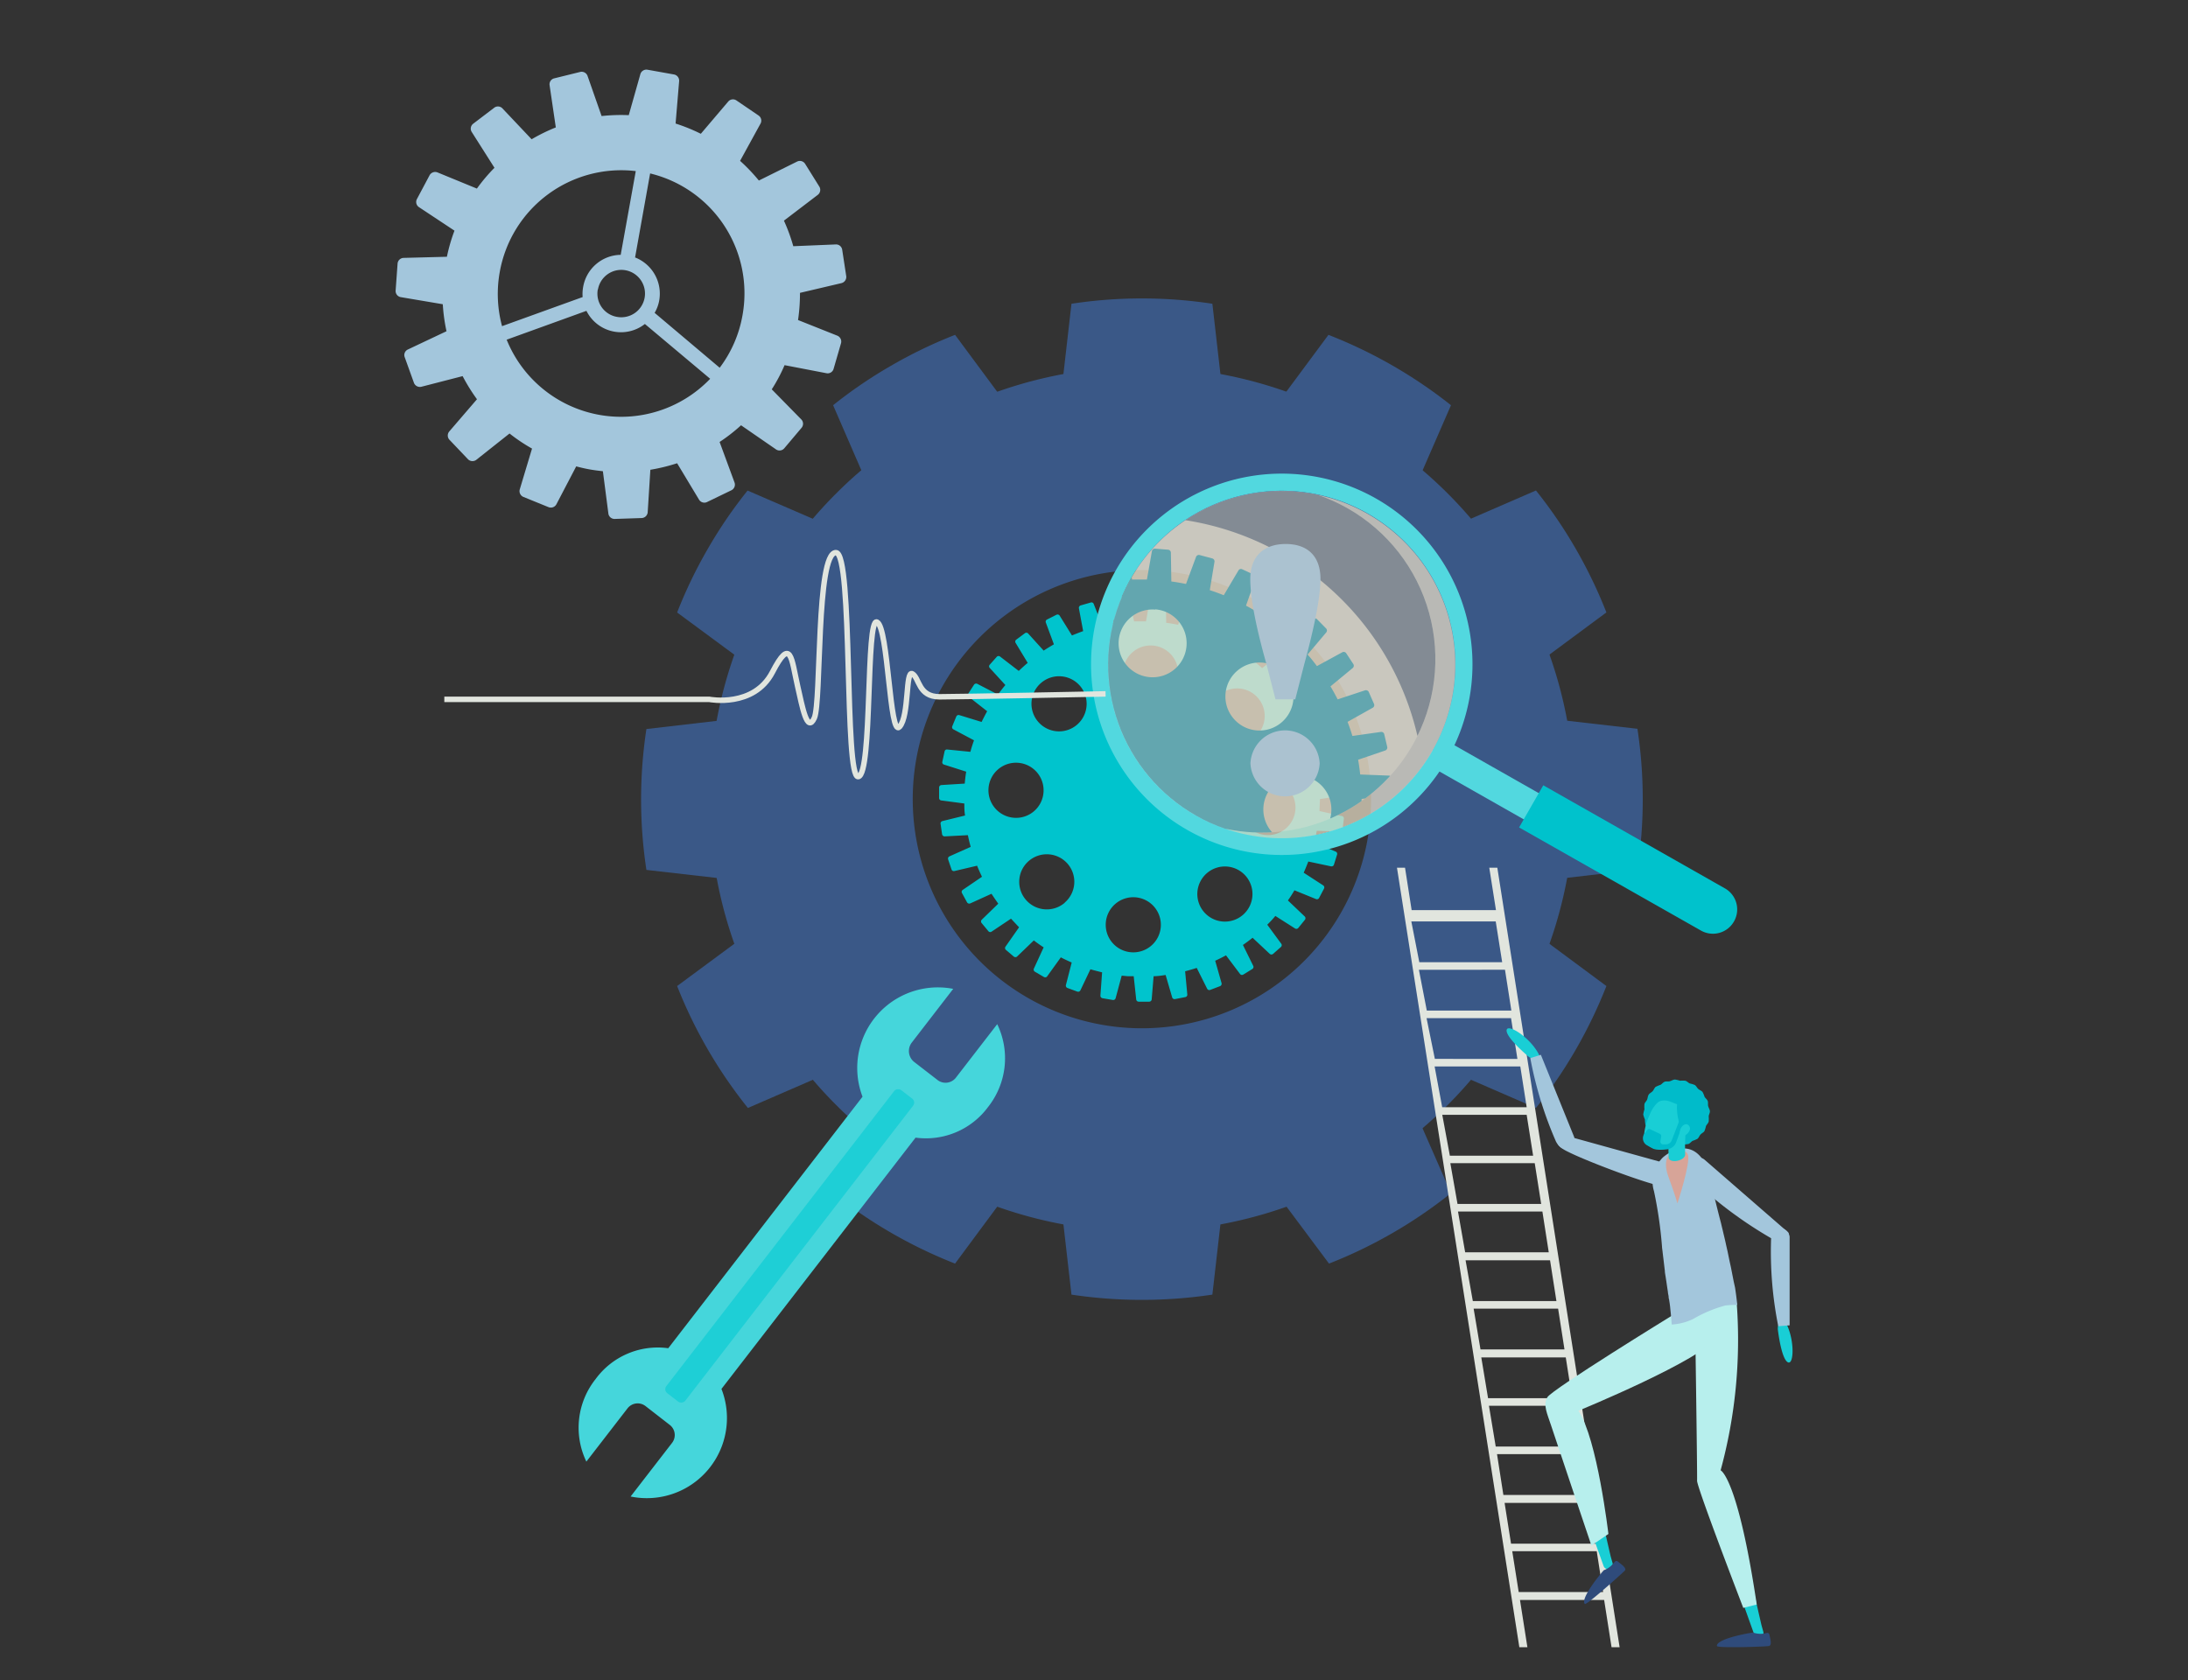 <svg xmlns="http://www.w3.org/2000/svg" xmlns:xlink="http://www.w3.org/1999/xlink" width="271.43" height="208.48" viewBox="0 0 271.43 208.48">
  <rect x="0" y="0" width="271.43" height="208.48" fill="#333333" stroke="none"/>
  <defs>
    <style>
      .cls-1, .cls-14, .cls-8 {
        fill: #fff;
      }

      .cls-1 {
        opacity: 0.29;
      }

      .cls-2 {
        fill: #a3c6dc;
      }

      .cls-3 {
        fill: #00c4cd;
      }

      .cls-4 {
        fill: #3a5887;
      }

      .cls-5 {
        fill: #e1e5de;
      }

      .cls-6 {
        fill: #52d8df;
      }

      .cls-7 {
        fill: #00c2cc;
      }

      .cls-8 {
        opacity: 0.5;
      }

      .cls-9 {
        clip-path: url(#clip-path);
      }

      .cls-10 {
        fill: #0089b8;
      }

      .cls-11 {
        fill: #ddcaa6;
        opacity: 0.45;
      }

      .cls-12 {
        fill: none;
        stroke: #e1e5de;
        stroke-miterlimit: 10;
        stroke-width: 0.68px;
      }

      .cls-13 {
        fill: #19ced5;
      }

      .cls-15 {
        fill: #2f4b7b;
      }

      .cls-16 {
        fill: #b7efed;
      }

      .cls-17 {
        fill: #d7a498;
      }

      .cls-18 {
        fill: #00bbca;
      }

      .cls-19 {
        fill: #45d6db;
      }

      .cls-20 {
        fill: #1ecfd6;
      }

      .cls-21 {
        fill: #abc2d0;
      }
    </style>
    <clipPath id="clip-path">
      <path class="cls-1" d="M175.26,92.41A21.54,21.54,0,0,1,152,102.83a21,21,0,0,1-3.63-1.64,21.53,21.53,0,0,1,15.16-39.77,22.14,22.14,0,0,1,3.63,1.64A21.53,21.53,0,0,1,175.26,92.41Z"/>
    </clipPath>
  </defs>
  <g id="Assets">
    <g>
      <path class="cls-2" d="M103.87,41.65,99,39.71a22.66,22.66,0,0,0,.24-3.37l5.15-1.21a.79.79,0,0,0,.59-.86L104.48,31a.77.77,0,0,0-.8-.67l-5.27.22a21.82,21.82,0,0,0-1.16-3.17l4.21-3.21a.78.78,0,0,0,.19-1l-1.77-2.84a.77.77,0,0,0-1-.28l-4.74,2.35a22.35,22.35,0,0,0-2.33-2.44l2.54-4.63a.77.77,0,0,0-.25-1l-2.76-1.88a.77.77,0,0,0-1,.15L86.94,16.6a22,22,0,0,0-3.13-1.27l.44-5.27a.78.78,0,0,0-.64-.82l-3.29-.59a.78.78,0,0,0-.88.55L78,14.29a22.16,22.16,0,0,0-3.37.11l-1.75-5A.78.78,0,0,0,72,8.92l-3.24.8a.76.76,0,0,0-.58.86l.77,5.23a22.29,22.29,0,0,0-3,1.47l-3.63-3.84a.76.76,0,0,0-1-.08l-2.63,2a.77.77,0,0,0-.18,1l2.83,4.46a21.55,21.55,0,0,0-2.18,2.58l-4.87-2a.79.79,0,0,0-1,.35l-1.57,2.95a.77.77,0,0,0,.25,1l4.41,2.92a21.59,21.59,0,0,0-.94,3.24L50.07,32a.77.77,0,0,0-.75.72l-.24,3.33a.77.77,0,0,0,.64.82l5.21.88a21.78,21.78,0,0,0,.46,3.35l-4.78,2.26a.76.76,0,0,0-.39,1l1.13,3.14a.79.79,0,0,0,.92.49l5.12-1.32a22.88,22.88,0,0,0,1.78,2.87l-3.44,4a.78.78,0,0,0,0,1L58.07,57a.79.79,0,0,0,1,.07l4.14-3.28A21.35,21.35,0,0,0,66,55.66l-1.52,5.06a.78.78,0,0,0,.45.94l3.1,1.26a.78.78,0,0,0,1-.36l2.45-4.69c.54.14,1.08.27,1.64.37s1.12.17,1.67.23l.68,5.24a.77.77,0,0,0,.79.68l3.34-.11a.78.78,0,0,0,.75-.73l.33-5.26A22.77,22.77,0,0,0,84,57.48L86.72,62a.77.77,0,0,0,1,.29l3-1.45a.78.78,0,0,0,.39-1l-1.84-5a21.3,21.3,0,0,0,2.66-2.07l4.35,3a.77.77,0,0,0,1-.13l2.16-2.56a.78.78,0,0,0,0-1l-3.7-3.77a20.24,20.24,0,0,0,1.59-3l5.2,1a.76.76,0,0,0,.88-.54l.93-3.21A.79.79,0,0,0,103.87,41.65ZM62,33.73a15.31,15.31,0,0,1,16.87-12.5L77,31.62a4.8,4.8,0,0,0-4.66,4,4.72,4.72,0,0,0-.06,1.24l-10,3.61A15.37,15.37,0,0,1,62,33.73Zm12.18,2.18a2.94,2.94,0,1,1,2.37,3.41A2.92,2.92,0,0,1,74.16,35.91Zm4.61-4,1.86-10.39A15.3,15.3,0,0,1,92.11,39.12a15.14,15.14,0,0,1-2.83,6.51l-8.07-6.81a4.64,4.64,0,0,0,.57-1.55A4.82,4.82,0,0,0,78.77,31.94ZM62.85,42.15l9.9-3.58A4.79,4.79,0,0,0,80,40.2L88.1,47a15.31,15.31,0,0,1-25.25-4.86Z"/>
      <path class="cls-3" d="M166.52,101.27l-2.83-.63c0-.5.05-1,.05-1.49l2.86-.44a.3.3,0,0,0,.26-.32l-.07-1.31a.3.3,0,0,0-.3-.28l-2.89-.12c0-.49-.12-1-.21-1.48l2.73-.94a.3.3,0,0,0,.2-.36L166,92.63a.3.3,0,0,0-.34-.23l-2.86.41c-.14-.48-.3-1-.48-1.42L164.86,90a.32.32,0,0,0,.13-.39l-.53-1.2a.31.31,0,0,0-.38-.17l-2.74.91c-.23-.44-.47-.88-.73-1.31L162.84,86a.29.29,0,0,0,.06-.4l-.73-1.09a.31.31,0,0,0-.4-.1l-2.54,1.39c-.3-.39-.62-.78-.95-1.16l1.87-2.21a.31.31,0,0,0,0-.41l-.92-.93a.3.3,0,0,0-.41,0l-2.25,1.82c-.37-.34-.75-.66-1.14-1l1.45-2.51a.31.31,0,0,0-.09-.4l-1.07-.76a.31.31,0,0,0-.41,0l-1.89,2.19q-.63-.4-1.29-.75l1-2.73a.29.29,0,0,0-.16-.37l-1.18-.56a.3.3,0,0,0-.39.12l-1.47,2.49q-.69-.27-1.41-.51L149,75.3a.3.3,0,0,0-.22-.34l-1.27-.34a.3.3,0,0,0-.36.19l-1,2.72c-.49-.1-1-.19-1.48-.25l-.05-2.9a.31.31,0,0,0-.28-.3L143,74a.32.32,0,0,0-.33.25l-.5,2.85c-.5,0-1,0-1.49,0l-.57-2.84a.3.3,0,0,0-.33-.24l-1.3.13a.3.3,0,0,0-.27.3v2.9c-.49.07-1,.17-1.47.28l-1.06-2.69a.29.29,0,0,0-.36-.18l-1.26.36a.32.32,0,0,0-.22.35l.53,2.84c-.47.17-.93.35-1.39.54l-1.52-2.45a.31.31,0,0,0-.4-.12l-1.17.59a.3.3,0,0,0-.15.38l1,2.7c-.43.25-.86.51-1.27.78l-1.94-2.14a.3.3,0,0,0-.41,0l-1.05.78a.3.3,0,0,0-.08.4l1.5,2.48q-.57.48-1.11,1l-2.3-1.77a.31.31,0,0,0-.41,0l-.89,1a.29.29,0,0,0,0,.4L124.72,85c-.32.38-.63.78-.92,1.18l-2.57-1.33a.32.32,0,0,0-.4.11l-.71,1.1a.32.32,0,0,0,.07.41l2.27,1.78c-.24.44-.47.88-.69,1.33L119,88.73a.31.31,0,0,0-.37.18l-.5,1.21a.3.3,0,0,0,.14.38l2.56,1.36c-.17.47-.32.94-.45,1.43L117.51,93a.29.29,0,0,0-.33.23l-.28,1.29a.29.29,0,0,0,.2.35l2.76.88c-.08.49-.14,1-.18,1.48l-2.89.18a.31.31,0,0,0-.29.29l0,1.31a.3.3,0,0,0,.26.31l2.87.38c0,.5,0,1,.09,1.49l-2.81.69a.31.31,0,0,0-.23.34l.19,1.3a.32.32,0,0,0,.32.26l2.88-.15c.1.49.22,1,.35,1.45l-2.64,1.18a.31.31,0,0,0-.16.38l.42,1.24a.3.3,0,0,0,.36.2l2.81-.66c.19.46.39.92.61,1.37l-2.39,1.63a.3.3,0,0,0-.09.4l.63,1.15a.32.32,0,0,0,.39.13L123,110.9q.41.63.84,1.23l-2.06,2a.31.31,0,0,0,0,.41l.83,1a.29.29,0,0,0,.4.06l2.41-1.61c.34.37.68.73,1,1.07l-1.66,2.37a.31.31,0,0,0,0,.41l1,.85a.31.31,0,0,0,.41,0l2.08-2c.39.3.8.59,1.22.86l-1.21,2.63a.3.3,0,0,0,.12.39l1.13.66a.3.3,0,0,0,.4-.09l1.69-2.35c.44.23.89.44,1.35.64l-.72,2.8a.31.31,0,0,0,.19.36l1.23.45a.31.31,0,0,0,.38-.16l1.24-2.61c.48.14,1,.27,1.45.38l-.21,2.88a.32.32,0,0,0,.25.33l1.29.22a.31.31,0,0,0,.35-.23l.75-2.79.75.07.74,0,.31,2.88a.31.31,0,0,0,.31.28l1.31,0a.31.31,0,0,0,.3-.28l.24-2.88c.5,0,1-.08,1.49-.15l.81,2.77a.31.31,0,0,0,.35.22l1.29-.25a.3.3,0,0,0,.24-.33l-.27-2.87q.72-.19,1.44-.42l1.29,2.58a.3.3,0,0,0,.38.15l1.23-.47a.32.32,0,0,0,.18-.37l-.79-2.78c.46-.21.9-.43,1.34-.67l1.74,2.31a.3.3,0,0,0,.4.08l1.12-.69a.3.3,0,0,0,.12-.39l-1.28-2.6c.41-.28.81-.58,1.2-.89l2.13,2a.31.31,0,0,0,.41,0l1-.88a.31.31,0,0,0,0-.4l-1.72-2.34c.35-.35.7-.71,1-1.09l2.45,1.56a.31.31,0,0,0,.4-.07l.81-1a.31.31,0,0,0,0-.41l-2.1-2q.44-.62.81-1.26l2.68,1.09a.3.3,0,0,0,.38-.14l.61-1.16a.31.31,0,0,0-.1-.4l-2.42-1.57c.2-.46.39-.92.57-1.39l2.83.6a.31.31,0,0,0,.35-.21l.39-1.25a.3.3,0,0,0-.17-.37l-2.67-1.12c.12-.48.23-1,.32-1.46l2.89.08a.3.3,0,0,0,.31-.27l.16-1.3A.3.3,0,0,0,166.52,101.27ZM129.16,84.73a3.42,3.42,0,1,1-.38,4.82A3.41,3.41,0,0,1,129.16,84.73Zm-3.38,16.74a3.42,3.42,0,1,1,3.67-3.14A3.41,3.41,0,0,1,125.78,101.47Zm6.3,10.55a3.42,3.42,0,1,1,.38-4.82A3.41,3.41,0,0,1,132.08,112ZM143,80.1a3.42,3.42,0,1,1-3.67,3.14A3.42,3.42,0,0,1,143,80.1Zm-2.67,38.06A3.42,3.42,0,1,1,144,115,3.42,3.42,0,0,1,140.33,118.16Zm10.92-31.92a3.42,3.42,0,1,1-.38,4.82A3.43,3.43,0,0,1,151.25,86.24Zm2.93,27.29a3.42,3.42,0,1,1,.38-4.81A3.42,3.42,0,0,1,154.18,113.53Zm2.84-9.92a3.42,3.42,0,1,1,3.68-3.14A3.42,3.42,0,0,1,157,103.61Z"/>
      <g>
        <path class="cls-4" d="M141.66,45.52a53.65,53.65,0,1,0,53.65,53.65A53.65,53.65,0,0,0,141.66,45.52Zm0,82.07a28.43,28.43,0,1,1,28.43-28.42A28.42,28.42,0,0,1,141.66,127.59Z"/>
        <path class="cls-4" d="M152.46,55.69h-21.6l2.06-18a58.2,58.2,0,0,1,17.48,0Z"/>
        <path class="cls-4" d="M129.27,56.12l-18.7,10.8-7.22-16.64a56.88,56.88,0,0,1,7.24-4.93,57.64,57.64,0,0,1,7.89-3.8Z"/>
        <path class="cls-4" d="M109.41,68.08l-10.8,18.7L84,76a57.64,57.64,0,0,1,3.8-7.89,56.94,56.94,0,0,1,4.94-7.24Z"/>
        <path class="cls-4" d="M98.19,88.37V110l-18-2.06a58.2,58.2,0,0,1,0-17.48Z"/>
        <path class="cls-4" d="M98.61,111.55l10.8,18.71-16.63,7.22A58.49,58.49,0,0,1,84,122.35Z"/>
        <path class="cls-4" d="M110.57,131.42l18.7,10.8-10.79,14.57a58.83,58.83,0,0,1-7.89-3.8,58,58,0,0,1-7.24-4.94Z"/>
        <path class="cls-4" d="M130.86,142.64h21.6l-2.06,18a59.08,59.08,0,0,1-17.48,0Z"/>
        <path class="cls-4" d="M154,142.22l18.71-10.8L180,148.05a58.49,58.49,0,0,1-15.13,8.74Z"/>
        <path class="cls-4" d="M173.91,130.26l10.8-18.71,14.57,10.8a58.83,58.83,0,0,1-3.8,7.89,57.66,57.66,0,0,1-4.94,7.24Z"/>
        <path class="cls-4" d="M185.13,110V88.37l18,2.06a58.2,58.2,0,0,1,0,17.48Z"/>
        <path class="cls-4" d="M184.71,86.78l-10.8-18.7,16.63-7.22a56.94,56.94,0,0,1,4.94,7.24,58.83,58.83,0,0,1,3.8,7.89Z"/>
        <path class="cls-4" d="M172.75,66.92,154,56.12l10.8-14.57A58.84,58.84,0,0,1,180,50.28Z"/>
      </g>
      <path class="cls-5" d="M173.3,107.67l15.18,96.72h1l-.92-5.86H199l.92,5.86h1l-15.17-96.72h-1l.83,5.26H175.12l-.82-5.26Zm14.3,84.81h10.48l.79,5.06H188.4Zm-.95-6h10.48l.79,5.06H187.45Zm-.94-6.05h10.47l.8,5.07H186.5Zm-1-6h10.47l.8,5.06H185.55Zm-.95-6h10.48l.79,5.06H184.6Zm-.95-6.05h10.48l.79,5.06H183.66Zm-1-6h10.48l.79,5.06H182.71Zm-.94-6.05h10.47l.79,5.06H181.76Zm-.95-6h10.47l.8,5.06H180.81Zm-1-6h10.47l.8,5.07H179.86Zm-.95-6H188.6l.79,5.06H178.91Zm-1-6h10.48l.79,5.06H178Zm-.95-6H186.7l.79,5.06H177Zm-.94-6h10.47l.8,5.06H176.07Z"/>
      <g>
        <rect class="cls-6" x="193.67" y="83.57" width="3.75" height="39.29" transform="translate(381.86 -15.86) rotate(119.59)"/>
        <path class="cls-7" d="M215.11,114.33h0a3,3,0,0,0-1.13-4.1L191.45,97.44l-3,5.23L211,115.46A3,3,0,0,0,215.11,114.33Z"/>
        <path class="cls-6" d="M147.32,103a23.66,23.66,0,1,0-8.89-32.25A23.66,23.66,0,0,0,147.32,103Zm1.06-1.85a21.53,21.53,0,1,1,29.35-8.09A21.53,21.53,0,0,1,148.38,101.19Z"/>
        <path class="cls-8" d="M177.73,93.1A21.53,21.53,0,0,1,152,102.83a21,21,0,0,1-3.63-1.64,21.53,21.53,0,1,1,29.35-8.09Z"/>
        <g>
          <path class="cls-1" d="M175.26,92.41A21.54,21.54,0,0,1,152,102.83a21,21,0,0,1-3.63-1.64,21.53,21.53,0,0,1,15.16-39.77,22.14,22.14,0,0,1,3.63,1.64A21.53,21.53,0,0,1,175.26,92.41Z"/>
          <g class="cls-9">
            <path class="cls-10" d="M172.34,101.76l-3.49-.78c0-.61.06-1.23.06-1.84l3.53-.54a.38.38,0,0,0,.32-.39l-.09-1.62a.38.38,0,0,0-.36-.35l-3.57-.14c-.07-.61-.15-1.22-.26-1.83l3.37-1.15a.38.38,0,0,0,.24-.45l-.37-1.57a.37.37,0,0,0-.42-.28l-3.53.5c-.18-.6-.38-1.18-.6-1.75l3.12-1.75a.37.37,0,0,0,.16-.48l-.65-1.48a.39.39,0,0,0-.47-.2l-3.39,1.12c-.28-.55-.57-1.09-.89-1.61l2.76-2.28a.38.38,0,0,0,.07-.5L167,81.05a.37.37,0,0,0-.49-.11l-3.14,1.71c-.37-.49-.76-1-1.16-1.43l2.3-2.73a.37.37,0,0,0,0-.51l-1.13-1.15a.37.37,0,0,0-.5,0L160.05,79c-.45-.41-.92-.81-1.4-1.2l1.78-3.09a.39.39,0,0,0-.11-.5L159,73.32a.36.36,0,0,0-.5.06l-2.33,2.7c-.52-.33-1.06-.64-1.6-.93l1.2-3.36a.38.38,0,0,0-.2-.47l-1.46-.68a.36.36,0,0,0-.48.15l-1.82,3.07c-.56-.23-1.14-.44-1.73-.63l.58-3.52a.37.37,0,0,0-.28-.42l-1.56-.42a.38.38,0,0,0-.45.24l-1.24,3.35c-.6-.12-1.2-.23-1.82-.31l-.06-3.57a.37.37,0,0,0-.34-.37l-1.61-.13a.37.37,0,0,0-.4.31l-.62,3.52c-.62,0-1.23,0-1.84,0l-.7-3.5a.38.38,0,0,0-.41-.3l-1.61.16a.36.36,0,0,0-.33.38l0,3.57c-.61.09-1.22.21-1.82.34l-1.31-3.31a.38.38,0,0,0-.45-.23l-1.55.45a.38.38,0,0,0-.27.43l.66,3.51c-.58.2-1.16.43-1.72.67l-1.88-3a.38.38,0,0,0-.49-.13l-1.45.71a.38.38,0,0,0-.18.47l1.27,3.34c-.53.3-1.06.63-1.57,1l-2.4-2.65a.36.36,0,0,0-.5,0l-1.3,1a.39.39,0,0,0-.09.5l1.85,3.06c-.47.39-.93.8-1.38,1.22L120,77.28a.37.37,0,0,0-.5,0l-1.11,1.19a.37.37,0,0,0,0,.5l2.36,2.68c-.39.47-.77,1-1.13,1.45l-3.17-1.64a.38.38,0,0,0-.49.13L115.08,83a.37.37,0,0,0,.09.5L118,85.7c-.31.53-.59,1.08-.86,1.63l-3.41-1a.38.38,0,0,0-.46.21l-.62,1.5a.37.37,0,0,0,.18.47L116,90.15c-.21.57-.39,1.16-.55,1.76l-3.55-.42a.37.37,0,0,0-.41.29l-.34,1.58a.38.38,0,0,0,.25.44l3.41,1.08c-.1.61-.17,1.22-.23,1.84l-3.57.22a.37.37,0,0,0-.35.36l0,1.61a.37.37,0,0,0,.33.39l3.54.46c0,.62,0,1.23.1,1.84l-3.47.85a.37.37,0,0,0-.28.42l.24,1.6a.37.37,0,0,0,.39.32l3.56-.18c.12.61.27,1.21.43,1.8l-3.26,1.45a.39.39,0,0,0-.2.47l.52,1.53a.38.38,0,0,0,.44.25l3.48-.82c.23.57.47,1.14.74,1.69l-2.94,2a.37.37,0,0,0-.12.49l.78,1.41a.39.39,0,0,0,.48.17l3.28-1.43c.32.52.67,1,1,1.53l-2.54,2.51a.38.38,0,0,0,0,.51l1,1.25a.36.36,0,0,0,.49.07l3-2c.41.45.84.89,1.28,1.32l-2,2.92a.37.37,0,0,0,.07.5l1.23,1a.37.37,0,0,0,.5,0l2.57-2.48c.49.37,1,.72,1.5,1.06l-1.49,3.25a.37.37,0,0,0,.15.48l1.4.81a.37.37,0,0,0,.49-.1l2.08-2.9c.55.28,1.11.54,1.67.78l-.89,3.45a.39.39,0,0,0,.24.45l1.52.55a.38.38,0,0,0,.47-.19l1.53-3.22c.58.17,1.18.33,1.78.46l-.26,3.57a.37.37,0,0,0,.31.39l1.6.27a.36.36,0,0,0,.42-.27l.93-3.45c.31,0,.61.07.92.09l.92,0,.38,3.56a.37.37,0,0,0,.38.33h1.62a.39.39,0,0,0,.37-.35l.3-3.56c.61,0,1.23-.1,1.83-.18l1,3.42a.38.38,0,0,0,.43.27l1.59-.31a.37.37,0,0,0,.3-.4l-.34-3.55c.6-.16,1.19-.33,1.78-.52l1.6,3.19a.37.37,0,0,0,.47.18l1.51-.58a.38.38,0,0,0,.22-.46l-1-3.43c.56-.26,1.11-.53,1.66-.82l2.14,2.85a.38.38,0,0,0,.5.1l1.38-.85a.38.38,0,0,0,.14-.48l-1.57-3.21c.5-.36,1-.72,1.48-1.11l2.62,2.43a.38.38,0,0,0,.51,0l1.2-1.07a.38.38,0,0,0,.06-.51l-2.12-2.88c.43-.43.85-.88,1.26-1.34l3,1.92a.39.39,0,0,0,.5-.09l1-1.28a.37.37,0,0,0,0-.5l-2.6-2.45c.35-.51.69-1,1-1.55l3.31,1.34a.36.36,0,0,0,.47-.17l.75-1.43a.37.37,0,0,0-.13-.49l-3-2c.25-.56.49-1.13.7-1.7l3.49.73a.38.38,0,0,0,.44-.25l.48-1.55a.38.38,0,0,0-.21-.46l-3.29-1.38c.14-.59.28-1.2.39-1.8l3.57.1a.39.39,0,0,0,.38-.33l.2-1.61A.37.37,0,0,0,172.34,101.76ZM126.23,81.35a4.22,4.22,0,1,1-.47,6A4.23,4.23,0,0,1,126.23,81.35ZM122.06,102a4.22,4.22,0,1,1,4.53-3.88A4.22,4.22,0,0,1,122.06,102Zm7.78,13a4.22,4.22,0,1,1,.47-6A4.23,4.23,0,0,1,129.84,115Zm13.48-39.39a4.22,4.22,0,1,1-4.54,3.87A4.21,4.21,0,0,1,143.32,75.64Zm-3.3,47a4.22,4.22,0,1,1,4.53-3.88A4.22,4.22,0,0,1,140,122.61ZM153.5,83.22a4.22,4.22,0,1,1-.47,5.94A4.2,4.2,0,0,1,153.5,83.22Zm3.61,33.68a4.22,4.22,0,1,1,.46-6A4.23,4.23,0,0,1,157.11,116.9Zm3.51-12.25a4.22,4.22,0,1,1,4.53-3.88A4.22,4.22,0,0,1,160.62,104.65Z"/>
            <g>
              <path class="cls-4" d="M141.66,33a66.21,66.21,0,1,0,66.21,66.21A66.21,66.21,0,0,0,141.66,33Zm0,101.29a35.08,35.08,0,1,1,35.08-35.08A35.08,35.08,0,0,1,141.66,134.25Z"/>
              <path class="cls-4" d="M155,45.51H128.33l2.55-22.23a72.14,72.14,0,0,1,21.56,0Z"/>
              <path class="cls-4" d="M126.37,46,103.29,59.37,94.38,38.84a72,72,0,0,1,8.93-6.09,70.13,70.13,0,0,1,9.74-4.69Z"/>
              <path class="cls-4" d="M101.86,60.8,88.53,83.88l-18-13.32a70.13,70.13,0,0,1,4.69-9.74,71.22,71.22,0,0,1,6.09-8.93Z"/>
              <path class="cls-4" d="M88,85.84V112.5L65.77,110a72.14,72.14,0,0,1,0-21.56Z"/>
              <path class="cls-4" d="M88.53,114.45l13.33,23.09-20.53,8.91a72,72,0,0,1-6.09-8.93,70.24,70.24,0,0,1-4.69-9.75Z"/>
              <path class="cls-4" d="M103.29,139l23.08,13.33-13.32,18A72.24,72.24,0,0,1,94.38,159.5Z"/>
              <path class="cls-4" d="M128.33,152.82H155l-2.55,22.24a72.14,72.14,0,0,1-21.56,0Z"/>
              <path class="cls-4" d="M156.94,152.3,180,139l8.91,20.53a72.24,72.24,0,0,1-18.67,10.78Z"/>
              <path class="cls-4" d="M181.46,137.54l13.33-23.09,18,13.32A72.08,72.08,0,0,1,202,146.45Z"/>
              <path class="cls-4" d="M195.31,112.5V85.84l22.24,2.55a72.14,72.14,0,0,1,0,21.56Z"/>
              <path class="cls-4" d="M194.79,83.88,181.46,60.8,202,51.89a72.24,72.24,0,0,1,10.78,18.67Z"/>
              <path class="cls-4" d="M180,59.37,156.94,46l13.33-18A70.13,70.13,0,0,1,180,32.75a72,72,0,0,1,8.93,6.09Z"/>
            </g>
          </g>
        </g>
        <path class="cls-11" d="M177.73,93.1A21.53,21.53,0,0,1,152,102.83a21,21,0,0,1-3.63-1.64,21.53,21.53,0,1,1,29.35-8.09Z"/>
      </g>
      <path class="cls-12" d="M55.12,86.78H88s5.51,1.07,7.82-3.37,2.34-1.73,3.13,1.74c.59,2.6,1.18,5.89,2.07,3.94s.2-20.53,2.68-20.52c2.15,0,1,28.16,2.78,27.8s.9-19.89,2.32-19.18,1.55,14.39,2.79,13,.71-7.11,1.6-6.58.71,2.85,3.37,2.85,20.59-.36,20.59-.36"/>
      <g>
        <path class="cls-13" d="M194.62,174.32a1.51,1.51,0,0,0-1.66-.57,1.28,1.28,0,0,0-.81,1.64l6.78,18.92a.59.59,0,0,0,.73.37.6.6,0,0,0,.39-.72l-.24-.84C196.69,179.68,196.41,176.43,194.62,174.32Z"/>
        <path class="cls-13" d="M210.34,167.17c1.67-1.73,1.3-3,.79-3.7l-.08-.16a1.28,1.28,0,0,0-1.78-.44l-17,10.68a.58.58,0,0,0-.2.79.63.63,0,0,0,.22.21,2,2,0,0,0,2.06.36C198,173.48,208.17,169.43,210.34,167.17Z"/>
        <path class="cls-13" d="M213.32,182.82a1.51,1.51,0,0,0-1.66-.57,1.28,1.28,0,0,0-.81,1.64l6.77,18.92a.59.59,0,0,0,.74.36.58.58,0,0,0,.38-.72l-.23-.83C215.39,188.18,215.1,184.93,213.32,182.82Z"/>
        <path class="cls-14" d="M215.28,164.86c-.54-2.34-1.81-2.72-2.67-2.67l-.18,0a1.27,1.27,0,0,0-1.34,1.25l-.31,20.1a.58.58,0,0,0,.55.59.6.6,0,0,0,.3-.06,2,2,0,0,0,1.42-1.54C213.87,178.64,216,167.91,215.28,164.86Z"/>
        <path class="cls-15" d="M218.47,202.73a3,3,0,0,1-1-.16c-1.51.21-4.58.92-4.48,1.67,0,.28,6,.09,6.44,0s.17-.9.07-1.41a.25.25,0,0,0-.31-.21A3.44,3.44,0,0,1,218.47,202.73Z"/>
        <path class="cls-15" d="M199.85,194.3a2.72,2.72,0,0,1-.9.54c-1,1.14-2.89,3.66-2.34,4.18.21.18,4.66-3.82,4.95-4.13s-.45-.8-.85-1.12a.25.25,0,0,0-.37,0A5.64,5.64,0,0,1,199.85,194.3Z"/>
        <path class="cls-16" d="M217.93,199.09l-1.67.42s-5.77-15-5.73-15.78-.28-22.25-.28-22.25l5.2.26a61.62,61.62,0,0,1-2,20.7S215.57,183.29,217.93,199.09Z"/>
        <path class="cls-16" d="M207.42,163.24s-14.88,9.15-15.46,10.13,0,2.08.46,3.51,5,14.89,5,14.89l2.11-1.43s-1.38-11.81-3.72-15.29c0,0,15.46-6.34,17.25-9.2l-1.22-3.59Z"/>
        <path class="cls-2" d="M206.67,147.3a1.32,1.32,0,0,0,1.68-1.27c.2-.46-.35-1.28-.94-1.47L194.2,140.9c-.2-.08-.95.42-1,.62a.39.39,0,0,0,0,.21c0,.52.92,1,1.39,1.22C196.87,144.1,204.51,147,206.67,147.3Z"/>
        <path class="cls-13" d="M190.85,131.38a1.51,1.51,0,0,1-1.32-.35c-.93-.81-2.64-2.4-2.63-3.16,0-1.05,3.36,1.09,4.22,3.46Z"/>
        <path class="cls-2" d="M215.07,159c-.08-.42-.16-.82-.24-1.23s-.1-.53-.16-.78c-.13-.58-.24-1.15-.36-1.72l-.18-.79c-.13-.64-.3-1.29-.44-1.91-.07-.27-.13-.54-.19-.79-.42-1.58-.82-3.28-1.22-4.82a12.61,12.61,0,0,0-.68-2.43c-1.15-2.38-3.22-2.6-5.21-1a2.68,2.68,0,0,0-.37.38,4.07,4.07,0,0,0-.84,3.88,52.25,52.25,0,0,1,1,6.91c0,.13.05.43.07.62s.07.61.11.93.11.94.17,1.42c0,.28.08.59.12.91.09.55.17,1.16.26,1.72,0,.16.06.36.08.51s0,.26.06.4c.05.32.11.67.14,1s.06.58.09.89.07.83.11,1.25a7.06,7.06,0,0,0,2.64-.68,16.26,16.26,0,0,1,4-1.68,10.62,10.62,0,0,1,1.49-.07c-.08-.71-.17-1.45-.28-2.15Z"/>
        <path class="cls-2" d="M189.84,131.29a47.39,47.39,0,0,0,3.2,10.39c.76,1.3,1.54.82,1.58.81a1.24,1.24,0,0,0,.66-1.41l-4.13-10.2Z"/>
        <path class="cls-2" d="M209.59,146a1.32,1.32,0,0,1,.13-2.1c.28-.42,1.26-.41,1.74,0l10.35,9c.18.13,0,.43-.15.61a.36.36,0,0,1-.16.14,1.64,1.64,0,0,1-1.58.11A52.13,52.13,0,0,1,209.59,146Z"/>
        <path class="cls-13" d="M221,163.77a1.5,1.5,0,0,0-.44,1.3c.16,1.22.55,3.52,1.19,3.94.88.57.94-3.42-.56-5.44Z"/>
        <path class="cls-2" d="M220.6,164.56a47.08,47.08,0,0,1-.89-10.84c.22-1.48,1.12-1.33,1.16-1.33a1.23,1.23,0,0,1,1.14,1.06l0,11Z"/>
        <path class="cls-17" d="M207.39,143s-1.29.63-.42,3,1.12,3.32,1.12,3.32,1.67-5.08,1.3-6.05S207.39,143,207.39,143Z"/>
        <g>
          <path class="cls-18" d="M204,137c.05-.21.25-.36.33-.56s.08-.44.2-.62.35-.27.49-.43.21-.39.37-.53a4.47,4.47,0,0,1,.6-.25c.19-.11.33-.32.53-.39s.43,0,.64-.06.41-.2.62-.21a3.93,3.93,0,0,1,.64.15,3.52,3.52,0,0,1,.65,0c.21.06.36.25.56.34a3.41,3.41,0,0,1,.62.19c.18.12.27.35.43.49s.39.21.53.38a3.6,3.6,0,0,1,.25.6c.11.18.32.32.39.52s0,.44.06.65.2.4.21.61-.13.42-.15.64a3.53,3.53,0,0,1,0,.65c-.06.21-.25.37-.34.56a3.19,3.19,0,0,1-.19.62c-.12.18-.35.27-.49.43s-.21.4-.38.53a3.6,3.6,0,0,1-.6.25c-.18.11-.32.32-.52.39a3.49,3.49,0,0,1-.65.06,3.39,3.39,0,0,1-.61.21,3.93,3.93,0,0,1-.64-.15,3.53,3.53,0,0,1-.65,0c-.21,0-.37-.25-.56-.33a4.08,4.08,0,0,1-.62-.2c-.18-.11-.27-.35-.43-.49s-.4-.21-.53-.37a4.47,4.47,0,0,1-.25-.6c-.11-.19-.32-.33-.39-.53a3.39,3.39,0,0,1-.06-.64,3.78,3.78,0,0,1-.21-.62,3.93,3.93,0,0,1,.15-.64A3.52,3.52,0,0,1,204,137Z"/>
          <path class="cls-18" d="M204.43,142.09a2.3,2.3,0,0,1,.1-1.68c.42-.78.69.13.69.13Z"/>
          <path class="cls-18" d="M210,140.25c-.05.09-.71,1.68-1,1.71s-.23-1.22-.23-1.22Z"/>
          <path class="cls-18" d="M205.19,137.53a1.81,1.81,0,0,1,.22-1.37c.41-.47,1.05-.93,3-.07a.66.66,0,0,1,.37.74l-.2.85Z"/>
          <path class="cls-13" d="M208.75,140c-.46,1.19-.93,2.14-1.83,2.48a2.57,2.57,0,0,1-1.11.17,2.66,2.66,0,0,1-.81-.22,1.59,1.59,0,0,1-1.06-1.45,7.38,7.38,0,0,1,.68-2.59c.73-1.86,2-2.45,3.16-2S209.47,138.08,208.75,140Z"/>
          <path class="cls-13" d="M209.15,139.87l-2.09-.16a33.75,33.75,0,0,0-.05,4c.08.31.6.45,1.17.3s.87-.46.87-.75h0A28.06,28.06,0,0,1,209.15,139.87Z"/>
          <path class="cls-18" d="M209.53,140.75a1,1,0,0,1-.87-.52,6.87,6.87,0,0,1-.63-2.74c0-1.08.37-1.28.37-1.28s1.93.62,2.19,1.37C211,138.71,209.53,140.75,209.53,140.75Z"/>
          <path class="cls-18" d="M208.43,138.78l-1.05,2.73a.78.78,0,0,1-.7.49h-.35a.34.34,0,0,1-.35-.4l.1-.59a.31.31,0,0,0-.17-.32l-1.2-.57a.28.28,0,0,0-.36.09l-.36.46a1,1,0,0,0,.29,1.42l.7.39a1.07,1.07,0,0,0,.49.14h.34l.89,0a1.37,1.37,0,0,0,1.23-.87l1-2.72Z"/>
          <path class="cls-13" d="M209.57,140.32c-.16.4-.76.77-1,.66s-.24-.47-.09-.88.54-.69.83-.58A.56.56,0,0,1,209.57,140.32Z"/>
          <path class="cls-18" d="M208.31,137.12l-1.2-.46a1.82,1.82,0,0,0-1.26,0l-.55.2,1-.92h1.11l1.19.56Z"/>
        </g>
      </g>
      <g>
        <path class="cls-19" d="M107,136.08l-24.1,31.21a9.55,9.55,0,0,0-9,3.81,9.7,9.7,0,0,0-1.16,10.26l5.1-6.6a1.59,1.59,0,0,1,2.24-.29l3,2.33A1.59,1.59,0,0,1,83.4,179l-5.17,6.69A9.94,9.94,0,0,0,89.5,172.34l24.08-31.18a9.58,9.58,0,0,0,9-3.81,9.73,9.73,0,0,0,1.13-10.27l-5.09,6.59a1.63,1.63,0,0,1-2.25.39l-3-2.32a1.73,1.73,0,0,1-.28-2.35l5.16-6.69A10,10,0,0,0,107,136.08Z"/>
        <rect class="cls-20" x="74.22" y="153.12" width="47.5" height="2.97" rx="0.62" transform="translate(-84.28 137.66) rotate(-52.33)"/>
      </g>
      <path class="cls-21" d="M163.81,71.84c0,1.67-.44,4.82-2,10.53l-1.13,4.41h-2.45l-1.13-4.41c-1.63-5.75-2-8.86-2-10.53,0-2.84,1.7-4.34,4.4-4.34S163.81,69,163.81,71.84Zm-8.69,22.88a4.3,4.3,0,0,1,8.59,0,4.3,4.3,0,0,1-8.59,0Z"/>
    </g>
  </g>
</svg>
